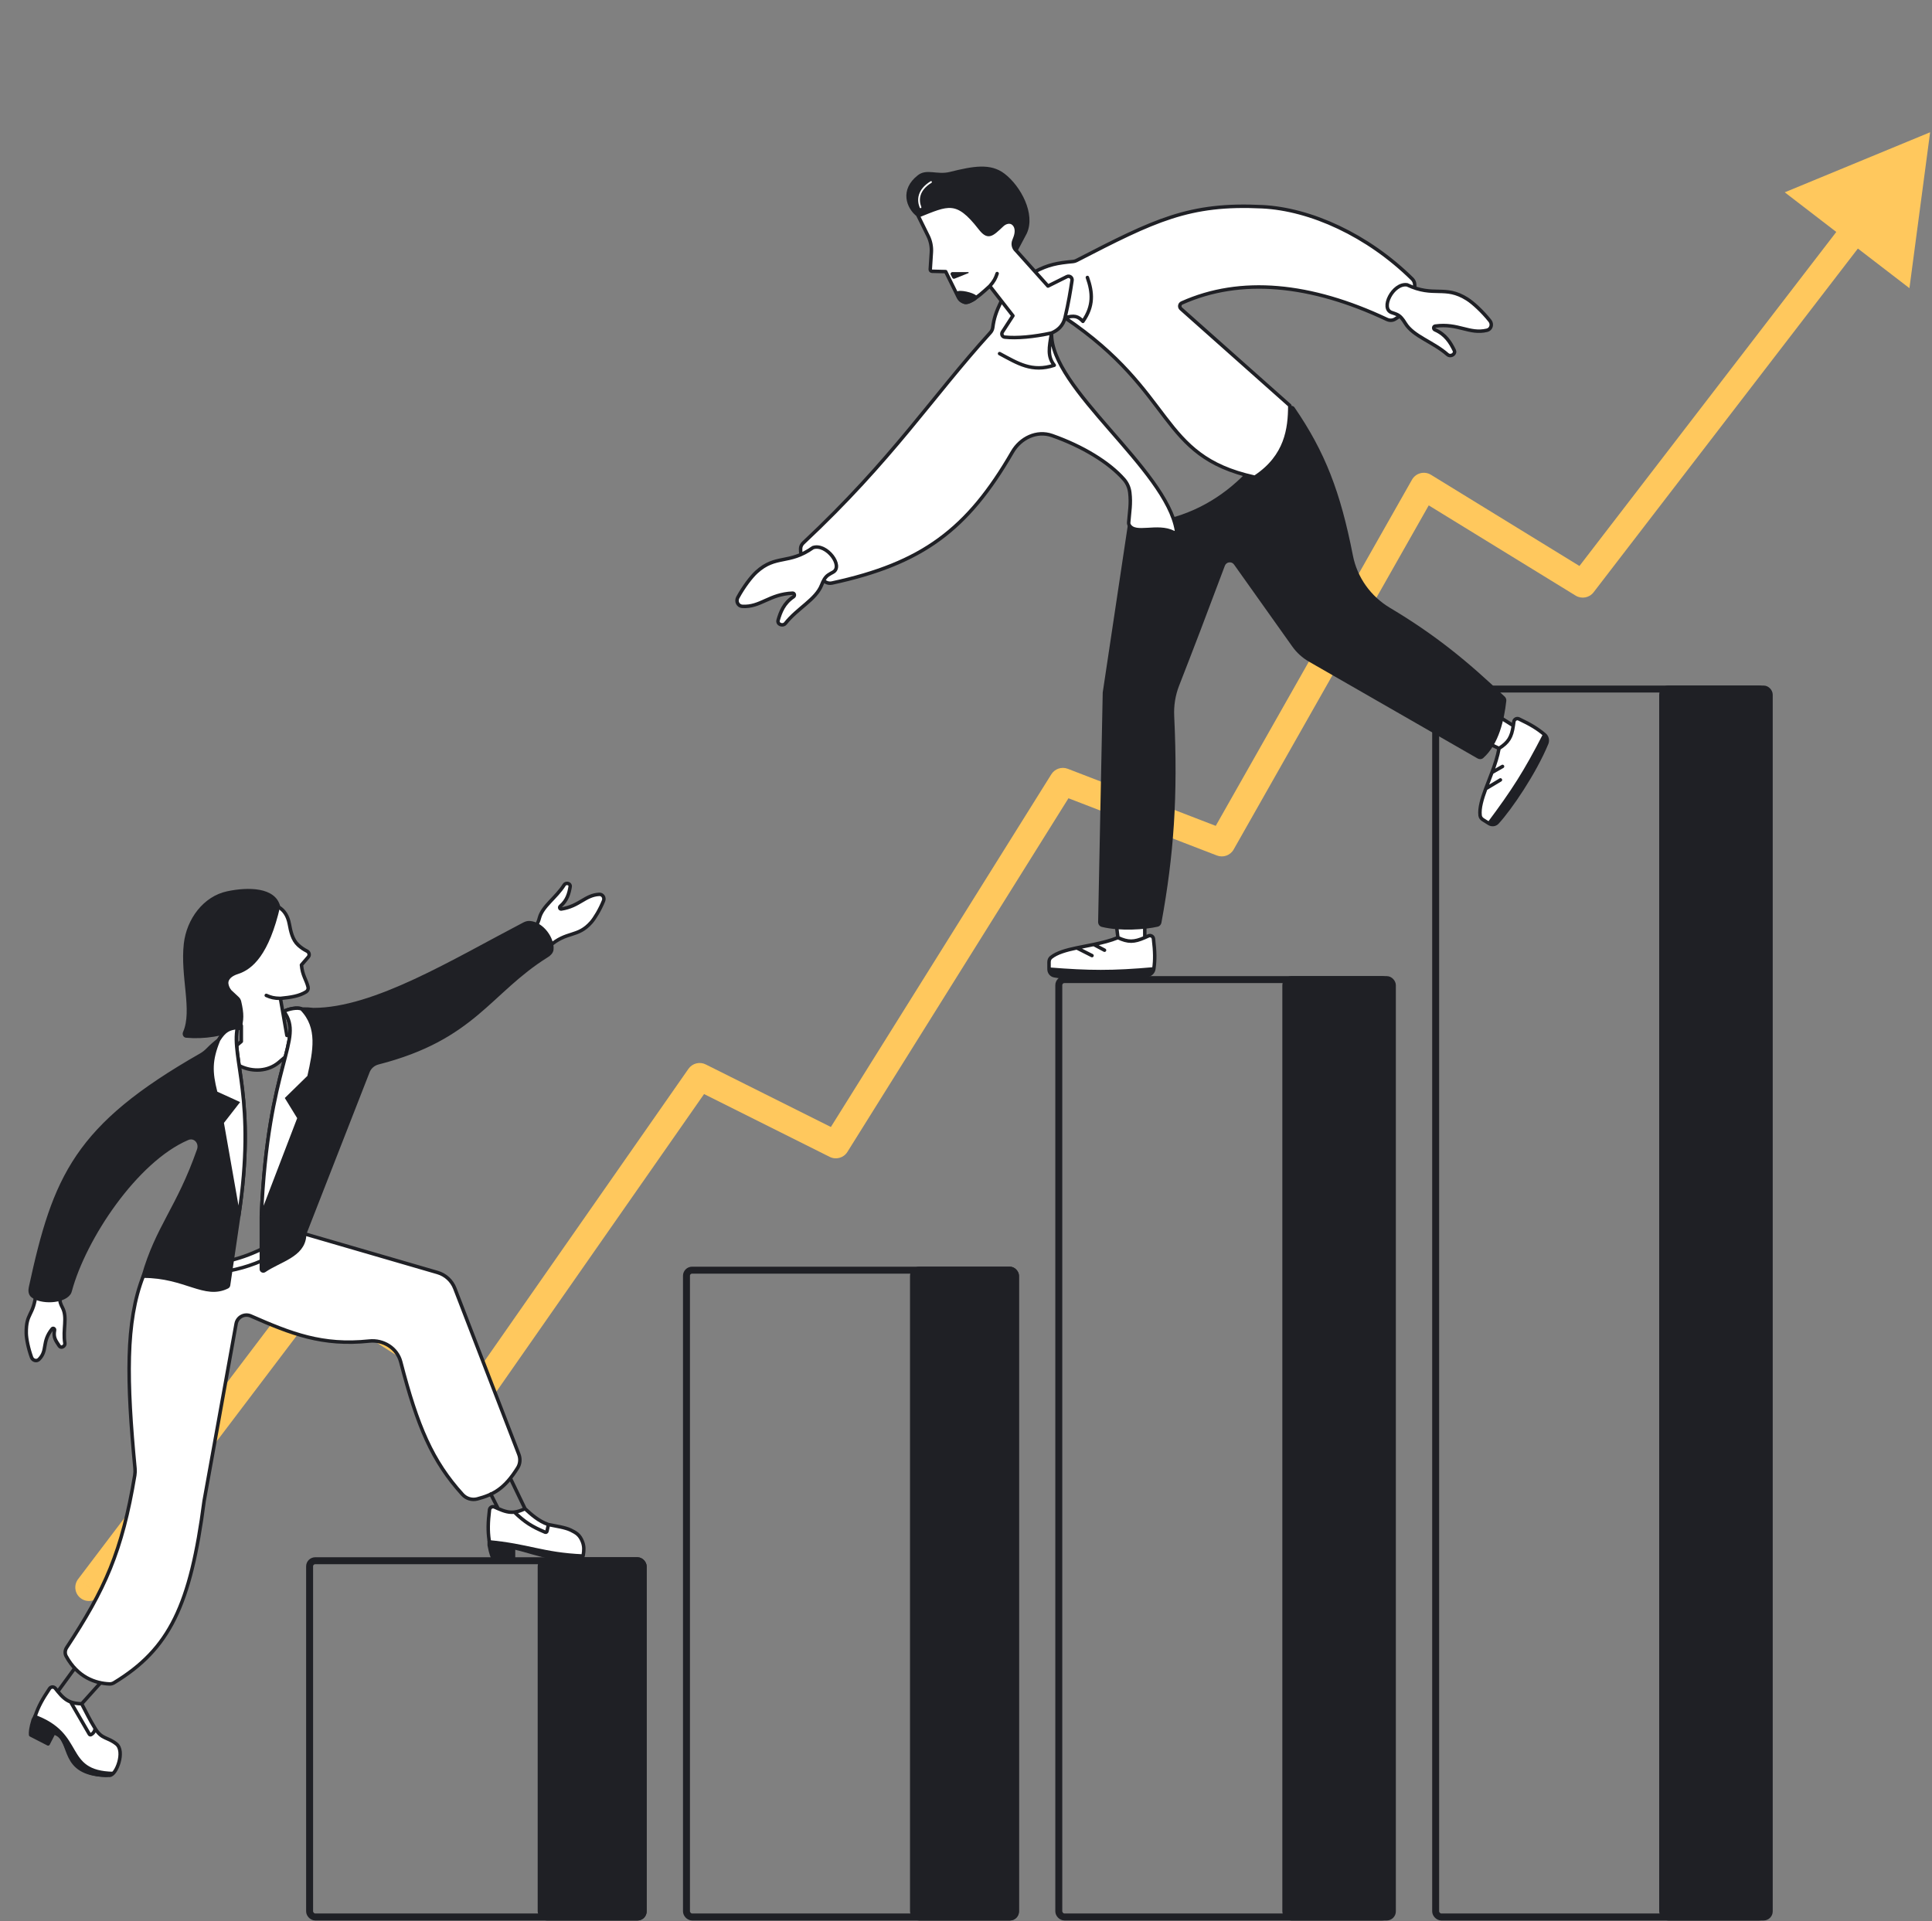 <svg width="555" height="552" viewBox="0 0 555 552" fill="none" xmlns="http://www.w3.org/2000/svg">
<rect x="0" y="0" width="555" height="552" fill="#808080" stroke="none"/>
<path d="M22.428 453.681C21.123 455.403 21.461 457.858 23.184 459.163C24.907 460.468 27.361 460.129 28.666 458.406L22.428 453.681ZM90.764 369.957L92.871 366.659C91.152 365.561 88.877 365.967 87.645 367.594L90.764 369.957ZM137.721 399.957L135.614 403.254C137.383 404.384 139.728 403.917 140.93 402.196L137.721 399.957ZM200.982 309.304L202.732 305.804C200.995 304.936 198.884 305.473 197.773 307.065L200.982 309.304ZM240.112 328.87L238.362 332.37C240.167 333.272 242.361 332.654 243.43 330.943L240.112 328.87ZM305.329 224.522L306.738 220.871C304.988 220.196 303.005 220.857 302.011 222.448L305.329 224.522ZM350.982 242.13L349.573 245.781C351.382 246.479 353.43 245.747 354.386 244.06L350.982 242.13ZM409.025 139.739L411.073 136.405C410.169 135.849 409.077 135.685 408.049 135.95C407.021 136.215 406.145 136.886 405.621 137.809L409.025 139.739ZM454.677 167.783L452.629 171.117C454.336 172.165 456.559 171.756 457.779 170.168L454.677 167.783ZM554.46 38L512.699 55.251L548.519 82.792L554.46 38ZM25.547 456.043L28.666 458.406L93.883 372.319L90.764 369.957L87.645 367.594L22.428 453.681L25.547 456.043ZM90.764 369.957L88.657 373.254L135.614 403.254L137.721 399.957L139.828 396.659L92.871 366.659L90.764 369.957ZM137.721 399.957L140.93 402.196L204.191 311.544L200.982 309.304L197.773 307.065L134.512 397.717L137.721 399.957ZM200.982 309.304L199.232 312.804L238.362 332.37L240.112 328.87L241.862 325.37L202.732 305.804L200.982 309.304ZM240.112 328.87L243.43 330.943L308.648 226.596L305.329 224.522L302.011 222.448L236.794 326.796L240.112 328.87ZM305.329 224.522L303.921 228.173L349.573 245.781L350.982 242.13L352.39 238.48L306.738 220.871L305.329 224.522ZM350.982 242.13L354.386 244.06L412.429 141.669L409.025 139.739L405.621 137.809L347.578 240.201L350.982 242.13ZM409.025 139.739L406.977 143.073L452.629 171.117L454.677 167.783L456.725 164.448L411.073 136.405L409.025 139.739ZM454.677 167.783L457.779 170.168L536.096 68.304L532.994 65.919L529.892 63.534L451.575 165.398L454.677 167.783Z" fill="#FFC85D"/>
<rect x="154.461" y="447.391" width="31.304" height="104.348" rx="2.609" fill="#1F2025"/>
<rect x="261.418" y="363.912" width="31.304" height="187.826" rx="2.609" fill="#1F2025"/>
<rect x="368.375" y="280.434" width="31.304" height="271.304" rx="2.609" fill="#1F2025"/>
<rect x="476.635" y="196.955" width="31.304" height="354.783" rx="2.609" fill="#1F2025"/>
<rect x="197.201" y="364.912" width="94.522" height="185.826" rx="1.609" stroke="#1F2025" stroke-width="2" stroke-linejoin="round"/>
<rect x="304.156" y="281.434" width="95.826" height="269.304" rx="1.609" stroke="#1F2025" stroke-width="2" stroke-linejoin="round"/>
<rect x="412.418" y="197.955" width="95.826" height="352.783" rx="1.609" stroke="#1F2025" stroke-width="2" stroke-linejoin="round"/>
<rect x="88.939" y="448.391" width="95.826" height="102.348" rx="1.609" stroke="#1F2025" stroke-width="2" stroke-linejoin="round"/>
<path d="M430.623 215.011L422.664 211.237L427.309 203.825L434.722 208.47L434.885 207.327C434.982 206.646 435.709 206.25 436.331 206.545C439.715 208.151 441.679 209.339 443.72 211.07C444.443 211.682 444.679 212.689 444.317 213.564C440.819 222.022 433.844 232.273 430.129 236.312C429.511 236.984 428.506 237.065 427.733 236.58L426.019 235.506C425.579 235.231 425.245 234.8 425.184 234.284C424.931 232.152 425.732 229.495 426.809 226.588C427.364 225.09 427.992 223.526 428.586 221.933C429.439 219.647 430.222 217.303 430.623 215.011Z" fill="white"/>
<path d="M430.623 215.011L422.664 211.237L427.309 203.825L434.722 208.47M430.623 215.011C433.349 213.262 434.226 211.8 434.722 208.47M430.623 215.011C430.222 217.303 429.439 219.647 428.586 221.933M434.722 208.47L434.885 207.327C434.982 206.646 435.709 206.25 436.331 206.545C439.715 208.151 441.679 209.339 443.72 211.07M427.733 236.58V236.58C428.506 237.065 429.511 236.984 430.129 236.312C433.844 232.273 440.819 222.022 444.317 213.564C444.679 212.689 444.443 211.682 443.72 211.07V211.07M427.733 236.58L426.019 235.506C425.579 235.231 425.245 234.8 425.184 234.284C424.931 232.152 425.732 229.495 426.809 226.588M427.733 236.58C434.643 227.332 438.218 221.806 443.72 211.07M426.809 226.588L431.021 224.066M426.809 226.588C427.364 225.09 427.992 223.526 428.586 221.933M428.586 221.933L431.626 220.194" stroke="#1F2025" stroke-linecap="round"/>
<path d="M321.143 269.373L320.091 260.628L328.839 260.605L328.862 269.353L329.916 268.881C330.544 268.6 331.267 269.004 331.349 269.688C331.795 273.406 331.837 275.702 331.462 278.352C331.329 279.289 330.604 280.026 329.67 280.187C320.649 281.738 308.258 281.304 302.86 280.316C301.962 280.151 301.358 279.344 301.355 278.431L301.35 276.409C301.349 275.889 301.535 275.377 301.939 275.05C303.607 273.7 306.282 272.961 309.315 272.321C310.879 271.992 312.537 271.689 314.201 271.342C316.589 270.844 318.99 270.257 321.143 269.373Z" fill="white"/>
<path d="M321.143 269.373L320.091 260.628L328.839 260.605L328.862 269.353M321.143 269.373C324.077 270.747 325.781 270.709 328.862 269.353M321.143 269.373C318.99 270.257 316.589 270.844 314.201 271.342M328.862 269.353L329.916 268.881C330.544 268.6 331.267 269.004 331.349 269.688C331.795 273.406 331.837 275.702 331.462 278.352M301.355 278.431V278.431C301.358 279.344 301.962 280.151 302.86 280.316C308.258 281.304 320.649 281.738 329.67 280.187C330.604 280.026 331.329 279.289 331.462 278.352V278.352M301.355 278.431L301.35 276.409C301.349 275.889 301.535 275.377 301.939 275.05C303.607 273.7 306.282 272.961 309.315 272.321M301.355 278.431C312.864 279.345 319.445 279.422 331.462 278.352M309.315 272.321L313.695 274.539M309.315 272.321C310.879 271.992 312.537 271.689 314.201 271.342M314.201 271.342L317.293 272.986" stroke="#1F2025" stroke-linecap="round"/>
<path d="M430.127 236.312C433.842 232.273 440.817 222.022 444.315 213.564C444.677 212.689 444.441 211.682 443.718 211.07C438.216 221.805 434.641 227.332 427.73 236.58C428.504 237.065 429.509 236.984 430.127 236.312Z" fill="#1F2025"/>
<path d="M302.862 280.314C308.26 281.303 320.651 281.736 329.672 280.185C330.606 280.025 331.331 279.288 331.464 278.35C319.447 279.421 312.866 279.344 301.357 278.43C301.36 279.343 301.964 280.15 302.862 280.314Z" fill="#1F2025"/>
<path d="M337.31 205.717C338.414 228.854 337.176 245.716 333.638 265.092C333.537 265.647 333.135 266.102 332.586 266.23C328.954 267.071 321.846 267.589 316.524 266.297C315.872 266.139 315.441 265.535 315.454 264.864L316.776 198.96L324.059 150.406C346.374 150.406 362.181 135.715 370.056 117.244C370.377 116.491 371.405 116.37 371.868 117.045C380.691 129.923 385.065 141.315 388.651 159.62C389.884 165.914 393.798 171.356 399.308 174.637C412.3 182.373 421.659 190.038 432.253 200.135C432.589 200.455 432.76 200.914 432.708 201.375C432.092 206.795 430.607 213.736 426.095 217.763C425.644 218.165 424.984 218.202 424.46 217.901L376.009 190.078C374.125 188.997 372.498 187.52 371.24 185.749L354.497 162.185C353.799 161.202 352.283 161.406 351.861 162.535C346.333 177.31 343.084 185.796 338.711 197.014C337.632 199.781 337.169 202.751 337.31 205.717Z" fill="#1F2025"/>
<path d="M263.759 62.012L266.613 67.799C267.332 69.256 267.654 70.876 267.549 72.497L267.231 77.386C267.212 77.677 267.439 77.926 267.731 77.934L271.66 78.033L275.326 85.458C275.94 86.702 277.442 87.253 278.656 86.58C281.054 85.252 282.321 84.013 284.344 82.182L287.662 86.447C286.113 89.691 285.531 91.468 285.196 94.057C285.126 94.602 284.896 95.119 284.526 95.527C267.619 114.163 256.456 131.892 230.758 155.977C230.3 156.406 229.993 156.994 229.984 157.621C229.92 162.319 232.965 164.691 237.161 167.206C237.709 167.535 238.371 167.639 238.996 167.504C264.95 161.911 277.956 152.129 290.816 129.879C293.149 125.843 297.814 123.582 302.213 125.126C310.888 128.172 318.6 132.819 322.896 137.746C323.816 138.801 324.388 140.114 324.554 141.505C324.942 144.777 324.461 147.066 324.232 150.124C324.215 150.354 324.245 150.59 324.358 150.792C326.066 153.867 332.434 150.563 337.134 152.963C337.528 153.165 338.032 152.875 337.962 152.438C335.107 134.7 301.577 111.542 302.08 95.67C303.881 94.898 305.392 93.612 305.939 91.296C338.018 112.943 332.576 130.906 360.269 137.047C360.404 137.077 360.554 137.051 360.669 136.974C369.506 131.069 370.52 123.155 370.52 116.511L339.253 88.713C338.705 88.226 338.829 87.338 339.498 87.038C356.409 79.453 376.525 81.443 398.413 91.76C399.155 92.111 400.03 92.106 400.733 91.683C404.514 89.41 406.797 86.494 406.383 81.597C406.336 81.045 406.075 80.532 405.68 80.143C392.897 67.54 376.46 60.071 362.545 59.392C341.588 58.37 331.801 63.206 309.227 74.851C308.929 75.004 308.597 75.101 308.264 75.131C303.715 75.546 301.146 76.033 297.333 78.033L291.95 72.026L291.866 71.945C291.123 71.228 290.881 70.137 291.25 69.173L291.606 68.244C292.126 66.885 292.211 65.211 291.118 64.249C290.182 63.425 288.798 63.801 287.892 64.658L287.846 64.701C284.743 67.636 283.815 68.515 281.474 65.507C274.838 56.978 272.36 58.58 263.759 62.012Z" fill="white"/>
<path d="M284.344 82.182C282.321 84.013 281.054 85.252 278.656 86.58C277.442 87.253 275.94 86.702 275.326 85.458L271.66 78.033L267.731 77.934C267.439 77.926 267.212 77.677 267.231 77.386L267.549 72.497C267.654 70.876 267.332 69.256 266.613 67.799L263.759 62.012C272.36 58.58 274.838 56.978 281.474 65.507C283.826 68.529 284.753 67.627 287.892 64.658C288.798 63.801 290.181 63.425 291.118 64.249V64.249C292.211 65.211 292.126 66.885 291.606 68.244L291.25 69.173C290.881 70.137 291.123 71.228 291.866 71.945L291.95 72.026L297.333 78.033M284.344 82.182C285.577 80.767 285.978 79.984 286.441 78.594M284.344 82.182L287.662 86.447M302.08 95.67C296.944 96.787 292.115 97.226 288.636 96.855C287.915 96.778 287.571 95.971 287.966 95.362L290.98 90.711L287.662 86.447M302.08 95.67C301.355 99.917 300.841 102.37 302.853 104.932C296.436 107.024 292.42 104.418 287.145 101.587M302.08 95.67C303.881 94.898 305.392 93.612 305.939 91.296M302.08 95.67C301.577 111.542 335.107 134.7 337.962 152.438C338.032 152.875 337.528 153.165 337.134 152.963C332.434 150.563 326.066 153.867 324.358 150.792C324.245 150.59 324.215 150.354 324.232 150.124C324.461 147.066 324.942 144.777 324.554 141.505C324.388 140.114 323.816 138.801 322.896 137.746C318.6 132.819 310.888 128.172 302.213 125.126C297.814 123.582 293.149 125.843 290.816 129.879C277.956 152.129 264.95 161.911 238.996 167.504C238.371 167.639 237.709 167.535 237.161 167.206C232.965 164.691 229.92 162.319 229.984 157.621C229.993 156.994 230.3 156.406 230.758 155.977C256.456 131.892 267.619 114.163 284.526 95.527C284.896 95.119 285.126 94.602 285.196 94.057C285.531 91.468 286.113 89.691 287.662 86.447M297.333 78.033L301.051 82.182L306.483 79.477C307.229 79.106 308.086 79.728 307.962 80.552C307.53 83.43 306.977 86.902 305.939 91.296M297.333 78.033C301.146 76.033 303.715 75.546 308.264 75.131C308.597 75.101 308.929 75.004 309.227 74.851C331.801 63.206 341.588 58.37 362.545 59.392C376.46 60.071 392.897 67.54 405.68 80.143C406.075 80.532 406.336 81.045 406.383 81.597C406.797 86.494 404.514 89.41 400.733 91.683C400.03 92.106 399.155 92.111 398.413 91.76C376.525 81.443 356.409 79.453 339.498 87.038C338.829 87.338 338.705 88.226 339.253 88.713L370.52 116.511C370.52 123.155 369.506 131.069 360.669 136.974C360.554 137.051 360.404 137.077 360.269 137.047C332.576 130.906 338.018 112.943 305.939 91.296M312.372 79.717C313.915 84.092 314.173 87.951 311.085 92.325C309.675 90.827 308.599 90.509 305.939 91.296" stroke="#1F2025" stroke-linecap="round" stroke-linejoin="round"/>
<path d="M421.438 85.892C415.006 81.832 411.953 85.489 404.214 81.832C400.143 81.228 396.394 88.738 399.838 89.809C400.304 89.954 400.76 90.121 401.209 90.309C402.329 90.779 403.048 91.83 403.683 92.866C406.02 96.68 411.613 98.156 415.841 101.881C416.564 102.519 417.935 101.948 417.851 100.987C417.841 100.873 417.811 100.762 417.761 100.659C416.657 98.382 415.243 96.067 412.21 94.753C411.714 94.538 411.746 93.757 412.282 93.684C418.944 92.775 422.073 96.093 427.149 94.888C428.377 94.597 428.783 93.141 427.996 92.154C425.821 89.427 423.126 86.957 421.438 85.892Z" fill="white" stroke="#1F2025" stroke-linecap="round"/>
<path d="M217.303 164.345C222.923 159.219 226.57 162.284 233.548 157.325C237.449 156.016 242.457 162.751 239.255 164.41C238.822 164.635 238.402 164.88 237.994 165.144C236.973 165.803 236.45 166.963 236.007 168.095C234.376 172.26 229.128 174.694 225.619 179.104C225.019 179.858 223.569 179.537 223.483 178.576C223.473 178.462 223.484 178.347 223.515 178.237C224.202 175.802 225.187 173.275 227.943 171.449C228.394 171.151 228.225 170.387 227.685 170.409C220.966 170.684 218.468 174.499 213.259 174.204C211.999 174.133 211.344 172.771 211.946 171.661C213.608 168.594 215.828 165.69 217.303 164.345Z" fill="white" stroke="#1F2025" stroke-linecap="round"/>
<path d="M294.95 67.084L292.311 72.071C291.342 71.748 290.825 70.696 291.161 69.732L291.686 68.223C292.156 66.873 292.213 65.233 291.149 64.277C290.2 63.424 288.784 63.813 287.857 64.69L287.845 64.701C284.743 67.635 283.814 68.514 281.474 65.506C274.838 56.977 272.07 58.805 263.469 62.237C260.287 59.823 258.391 54.452 263.67 50.344C266.224 48.358 269.156 50.315 272.851 49.396C279.578 47.722 284.54 46.82 288.558 49.889C293.209 53.442 297.564 61.464 294.95 67.084Z" fill="#1F2025"/>
<path d="M267.456 52.292C263.685 54.627 263.618 57.48 264.435 59.557" stroke="white" stroke-width="0.5" stroke-linecap="round"/>
<path d="M273.565 79.807L273.12 78.917C272.949 78.574 273.198 78.172 273.581 78.172H278.121C278.291 78.172 278.337 78.406 278.179 78.47L274.217 80.054C273.968 80.154 273.685 80.046 273.565 79.807Z" fill="#1F2025"/>
<path d="M280.419 84.895C281.203 85.719 280.419 86.33 279.028 86.919C277.637 87.508 276.961 87.614 276.177 86.79C275.394 85.966 274.014 84.586 274.805 83.834C275.596 83.081 279.636 84.072 280.419 84.895Z" fill="#1F2025"/>
<path d="M38.782 421.88C36.392 396.831 36.013 379.702 41.157 366.636L42.961 362.871C61.641 364.546 71.619 363.048 87.507 351.035V354.478L125.685 365.585C127.962 366.247 129.799 367.934 130.652 370.146L149.039 417.817C149.53 419.088 149.436 420.524 148.715 421.68C144.99 427.651 141.825 429.391 137.095 430.632C135.564 431.034 133.936 430.537 132.872 429.364C124.178 419.781 119.911 409.813 115.123 391.279C114.095 387.3 110.141 384.847 106.055 385.278C92.588 386.697 83.691 383.183 72.044 378.07C70.244 377.28 68.175 378.374 67.826 380.309L58.633 431.222C54.736 461.226 48.69 473.759 32.764 483.433C32.369 483.673 31.911 483.803 31.449 483.784C27.428 483.612 22.332 481.907 19.005 475.817C18.577 475.034 18.665 474.077 19.156 473.332C30.125 456.673 35.062 445.804 38.716 423.842C38.823 423.199 38.844 422.53 38.782 421.88Z" fill="white"/>
<path d="M41.157 366.636C36.013 379.702 36.392 396.831 38.782 421.88C38.844 422.53 38.823 423.199 38.716 423.842C35.062 445.804 30.125 456.673 19.156 473.332C18.665 474.077 18.577 475.034 19.005 475.817C22.332 481.907 27.428 483.612 31.449 483.784C31.911 483.803 32.369 483.673 32.764 483.433C48.69 473.759 54.736 461.226 58.633 431.222L67.826 380.309C68.175 378.374 70.244 377.28 72.044 378.07C83.691 383.183 92.588 386.697 106.055 385.278C110.141 384.847 114.095 387.3 115.123 391.279C119.911 409.813 124.178 419.781 132.872 429.364C133.936 430.537 135.564 431.034 137.095 430.632C141.825 429.391 144.99 427.651 148.715 421.68C149.436 420.524 149.53 419.088 149.039 417.817L130.652 370.146C129.799 367.934 127.962 366.247 125.685 365.585L87.507 354.478M41.157 366.636C46.048 362.099 65.088 373.162 87.507 354.478M41.157 366.636L42.961 362.871C61.641 364.546 71.619 363.048 87.507 351.035V354.478" stroke="#1F2025"/>
<path d="M16.608 485.952L15.886 485.051C15.455 484.514 14.628 484.544 14.243 485.114C12.148 488.219 11.062 490.242 10.186 492.771C9.914 493.557 10.445 494.379 11.249 494.591C22.833 497.638 15.677 510.053 31.463 510.053C33.442 510.052 36.015 503.098 33.442 501.039C30.83 498.949 29.269 499.752 27.339 496.588C25.504 493.577 25.208 492.771 23.466 489.495C22.186 489.448 21.177 489.293 20.295 488.961C18.946 488.454 17.891 487.532 16.608 485.952Z" fill="white"/>
<path d="M28.811 483.544L23.466 489.495M23.466 489.495C25.208 492.771 25.504 493.577 27.339 496.588M23.466 489.495C22.186 489.448 21.177 489.293 20.295 488.961M16.608 485.952L21.417 479.35M16.608 485.952L15.886 485.051C15.455 484.514 14.628 484.544 14.243 485.114C12.148 488.219 11.062 490.242 10.186 492.771V492.771C9.914 493.557 10.445 494.379 11.249 494.591C22.833 497.638 15.677 510.053 31.463 510.053C33.442 510.052 36.015 503.098 33.442 501.039C30.83 498.949 29.269 499.752 27.339 496.588M16.608 485.952C17.891 487.532 18.946 488.454 20.295 488.961M27.339 496.588C27.339 496.588 27.226 497.825 26.114 498.364C25.948 498.444 25.755 498.367 25.663 498.208L20.295 488.961" stroke="#1F2025" stroke-linecap="round"/>
<path d="M143.102 433.425L142.048 432.953C141.42 432.672 140.697 433.076 140.615 433.76C140.169 437.478 140.127 439.774 140.502 442.424C140.629 443.322 141.421 443.962 142.328 443.999C151.289 444.367 153.963 447.837 166.022 448.072C166.773 448.086 167.423 447.545 167.543 446.803C167.769 445.408 167.841 444.298 167.323 442.937C166.539 440.88 165.421 440.321 163.967 439.593L163.966 439.593C162.422 438.821 159.592 438.422 157.505 437.987C154.703 437.02 152.503 434.999 150.82 433.445C149.66 433.989 148.693 434.311 147.756 434.419C146.324 434.583 144.965 434.245 143.102 433.425Z" fill="white"/>
<path d="M146.71 424.901L150.82 433.445M150.82 433.445C152.503 434.999 154.703 437.02 157.505 437.987M150.82 433.445C149.66 433.989 148.693 434.311 147.756 434.419M143.102 433.425L140.988 429.253M143.102 433.425L142.048 432.953C141.42 432.672 140.697 433.076 140.615 433.76C140.169 437.478 140.127 439.774 140.502 442.424V442.424C140.629 443.322 141.421 443.962 142.328 443.999C151.289 444.367 153.963 447.837 166.022 448.072C166.773 448.086 167.423 447.545 167.543 446.803C167.769 445.408 167.841 444.298 167.323 442.937C166.539 440.879 165.42 440.32 163.966 439.593C162.422 438.821 159.592 438.422 157.505 437.987M143.102 433.425C144.965 434.245 146.324 434.583 147.756 434.419M157.505 437.987C157.505 438.301 157.27 439.329 157.127 439.926C157.071 440.158 156.821 440.283 156.601 440.19C152.804 438.594 150.775 437.33 147.756 434.419" stroke="#1F2025" stroke-linecap="round"/>
<path d="M31.999 509.774L32.599 509.013C18.002 508.758 24.949 497.951 9.77 492.559L9.065 493.932C8.311 496.419 8.229 497.598 8.297 498.483C8.311 498.654 8.416 498.804 8.569 498.882L13.589 501.459C13.842 501.589 14.152 501.489 14.282 501.236L15.707 498.459C20.462 500.225 16.644 510.085 30.372 510.542C31.003 510.563 31.609 510.27 31.999 509.774Z" fill="#1F2025"/>
<path d="M167.525 446.808L167.569 446.541C155.73 446.026 152.055 443.496 140.039 442.425L140.039 443.968C140.504 446.526 140.969 447.613 141.434 448.368C141.525 448.514 141.686 448.599 141.858 448.599L147.501 448.599C147.785 448.599 148.015 448.369 148.015 448.085L148.015 444.963C149.41 445.691 161.243 448.46 166.035 448.258C166.825 448.225 167.395 447.588 167.525 446.808Z" fill="#1F2025"/>
<path d="M7.544 383.013C7.456 377.057 9.635 378.202 10.349 371.537C11.607 368.571 18.155 369.13 17.466 371.868C17.373 372.239 17.298 372.612 17.241 372.989C17.098 373.929 17.511 374.836 17.951 375.68C19.446 378.546 17.982 381.916 18.633 385.902C18.755 386.647 17.817 387.33 17.209 386.882C17.137 386.829 17.074 386.762 17.025 386.687C15.983 385.094 15.273 384.273 15.674 382.145C15.752 381.729 15.244 381.439 14.978 381.769C11.893 385.601 13.77 387.908 11.229 390.505C10.537 391.212 9.392 390.88 9.053 389.952C8.118 387.385 7.568 384.576 7.544 383.013Z" fill="white" stroke="#1F2025" stroke-linecap="round"/>
<path d="M169.845 264.965C165.921 269.446 162.814 267.38 157.819 271.85C154.897 273.21 150.41 268.407 152.757 266.836C153.074 266.623 153.38 266.396 153.674 266.155C154.411 265.552 154.717 264.604 154.962 263.684C155.867 260.3 159.738 257.947 162.082 254.208C162.483 253.568 163.639 253.692 163.79 254.432C163.808 254.519 163.81 254.61 163.796 254.698C163.474 256.654 162.929 258.706 160.944 260.368C160.619 260.64 160.817 261.22 161.236 261.155C166.44 260.353 168.05 257.166 172.129 256.939C173.116 256.884 173.745 257.887 173.374 258.803C172.349 261.335 170.875 263.789 169.845 264.965Z" fill="white" stroke="#1F2025" stroke-linecap="round"/>
<path d="M83.111 265.437C82.693 263.21 81.692 261.566 80.047 260.598L62.515 280.024L69.325 294.691L69.325 299.199L65.095 302.811C64.575 303.255 64.626 304.07 65.219 304.409C66.353 305.056 67.585 305.634 68.993 306.293L69.068 306.329C72.658 308.011 76.951 307.809 80.011 305.29C82.663 303.106 85.139 300.816 86.676 298.943C87.182 298.326 86.719 297.477 85.921 297.477L82.409 297.477L81.207 290.574L80.556 286.831C83.62 286.53 85.954 286.173 87.929 284.949C88.394 284.66 88.625 284.109 88.499 283.575C88.004 281.474 86.85 280.239 86.596 277.217L88.565 274.935C89.029 274.398 88.82 273.567 88.187 273.248C87.207 272.755 86.418 272.201 85.651 271.494C84.001 269.971 83.525 267.644 83.111 265.437Z" fill="white"/>
<path d="M80.556 286.831C83.62 286.53 85.954 286.173 87.929 284.949C88.394 284.66 88.625 284.109 88.499 283.575C88.004 281.474 86.85 280.239 86.596 277.217L88.565 274.935C89.029 274.398 88.82 273.567 88.187 273.248C87.207 272.755 86.418 272.201 85.651 271.494C84.001 269.971 83.525 267.644 83.111 265.437C82.693 263.21 81.692 261.566 80.047 260.598L62.515 280.024L69.325 294.691L69.325 299.199L65.095 302.811C64.575 303.255 64.626 304.07 65.219 304.409C66.373 305.068 67.629 305.654 69.068 306.329C72.658 308.011 76.951 307.809 80.011 305.29C82.663 303.106 85.139 300.816 86.676 298.943C87.182 298.326 86.719 297.477 85.921 297.477L82.409 297.477L81.207 290.574L80.556 286.831ZM80.556 286.831C78.679 286.793 77.829 286.563 76.49 285.972" stroke="#1F2025" stroke-linecap="round" stroke-linejoin="round"/>
<path d="M80.496 260.369C77.281 274.278 72.571 278.502 68.301 279.85C66.881 280.298 65.381 281.243 65.636 282.71C65.744 283.331 66.017 283.921 66.463 284.467L68.551 286.412C68.914 286.75 69.174 287.185 69.287 287.668C70.135 291.277 70.065 293.108 69.265 295.748C64.019 297.657 58.927 298.625 53.431 298.135C52.666 298.067 52.273 297.184 52.585 296.482C55.313 290.339 51.739 280.542 52.805 271.108C53.609 263.997 58.455 257.507 65.236 256.066C71.241 254.79 79.093 254.814 80.496 260.369Z" fill="#1F2025"/>
<path d="M19.843 371.569C18.099 374.062 11.766 374.3 9.309 372.282C8.613 371.711 8.585 370.714 8.776 369.835C15.666 338.043 21.827 323.553 57.74 303.072C58.503 302.637 59.197 302.059 59.809 301.429C60.688 300.525 61.684 299.644 62.772 298.799C64.513 296.013 65.767 295.462 68.2 295.203C66.374 304.208 73.734 315.529 68.555 349.492L65.639 369.305C65.616 369.466 65.514 369.609 65.369 369.682C58.786 373.012 53.366 366.637 41.156 366.637C45.262 352.337 51.167 347.233 57.072 330.357C57.824 328.208 55.964 326.172 53.87 327.068C39.066 333.405 24.247 355.681 20.17 370.784C20.095 371.062 20.008 371.333 19.843 371.569Z" fill="#1F2025"/>
<path d="M105.714 307.866L87.714 353.946C87.577 354.298 87.513 354.675 87.485 355.052C87.062 360.742 80.323 362.047 75.946 365.054C75.589 365.299 75.078 365.052 75.078 364.618V349.492C76.923 304.98 87.472 298.799 81.554 290.572C82.758 289.875 85.497 289.28 86.7 289.892C87.857 289.868 88.977 289.92 90.045 290.057C107.582 290.057 130.207 276.084 150.531 265.489C151.028 265.23 151.568 265.044 152.128 265.081C155.826 265.329 158.814 269.799 158.519 272.755C158.439 273.563 157.796 274.156 157.107 274.586C140.478 284.959 136.216 298.273 108.617 305.332C107.304 305.668 106.207 306.604 105.714 307.866Z" fill="#1F2025"/>
<path d="M68.555 349.492L65.639 369.305C65.616 369.466 65.514 369.609 65.369 369.682C58.786 373.012 53.366 366.637 41.156 366.637C45.262 352.337 51.167 347.233 57.072 330.357C57.824 328.208 55.964 326.172 53.87 327.068C39.066 333.405 24.247 355.681 20.17 370.784C20.095 371.062 20.008 371.333 19.843 371.569C18.099 374.062 11.766 374.3 9.309 372.282C8.613 371.711 8.585 370.714 8.776 369.835C15.666 338.043 21.827 323.553 57.74 303.072C58.503 302.637 59.197 302.059 59.809 301.429C60.688 300.525 61.684 299.644 62.772 298.799M68.555 349.492L63.84 322.701C63.815 322.558 63.852 322.411 63.941 322.296L68.2 316.816L62.224 314.088C62.082 314.023 61.977 313.896 61.939 313.744C60.489 307.958 60.395 304.642 62.772 298.799M68.555 349.492C73.734 315.529 66.374 304.208 68.2 295.203C65.767 295.462 64.513 296.013 62.772 298.799M75.078 349.492C76.923 304.98 87.472 298.799 81.554 290.572C82.758 289.875 85.497 289.28 86.7 289.892M75.078 349.492V364.618C75.078 365.052 75.589 365.299 75.946 365.054C80.323 362.047 87.062 360.742 87.485 355.052C87.513 354.675 87.577 354.298 87.714 353.946L105.714 307.866C106.207 306.604 107.304 305.668 108.617 305.332C136.216 298.273 140.478 284.959 157.107 274.586C157.796 274.156 158.439 273.563 158.519 272.755C158.814 269.799 155.826 265.329 152.128 265.081C151.568 265.044 151.028 265.23 150.531 265.489C130.207 276.084 107.582 290.057 90.045 290.057C88.977 289.92 87.857 289.868 86.7 289.892M75.078 349.492L85.837 321.427C85.894 321.277 85.879 321.11 85.795 320.973L82.448 315.529L88.65 309.46C88.721 309.391 88.77 309.302 88.792 309.206C90.408 302.04 91.811 295.167 86.7 289.892" stroke="#1F2025"/>
<path d="M68.555 349.491L63.84 322.7C63.815 322.557 63.851 322.41 63.94 322.295L68.2 316.815L62.224 314.087C62.082 314.022 61.976 313.895 61.938 313.744C60.489 307.957 60.394 304.641 62.771 298.798C64.513 296.013 65.766 295.461 68.2 295.202C66.373 304.207 73.733 315.528 68.555 349.491Z" fill="white"/>
<path d="M75.077 349.491C76.922 304.979 87.471 298.798 81.553 290.571C82.757 289.875 85.496 289.28 86.699 289.892C91.81 295.166 90.407 302.039 88.791 309.205C88.769 309.302 88.72 309.39 88.649 309.46L82.448 315.528L85.794 320.972C85.878 321.109 85.894 321.277 85.837 321.426L75.077 349.491Z" fill="white"/>
<path d="M68.555 349.491L63.84 322.7C63.815 322.557 63.851 322.41 63.94 322.295L68.2 316.815L62.224 314.087C62.082 314.022 61.976 313.895 61.938 313.744C60.489 307.957 60.394 304.641 62.771 298.798C64.513 296.013 65.766 295.461 68.2 295.202C66.373 304.207 73.733 315.528 68.555 349.491Z" stroke="#1F2025"/>
<path d="M75.077 349.491C76.922 304.979 87.471 298.798 81.553 290.571C82.757 289.875 85.496 289.28 86.699 289.892C91.81 295.166 90.407 302.039 88.791 309.205C88.769 309.302 88.72 309.39 88.649 309.46L82.448 315.528L85.794 320.972C85.878 321.109 85.894 321.277 85.837 321.426L75.077 349.491Z" stroke="#1F2025"/>
</svg>
